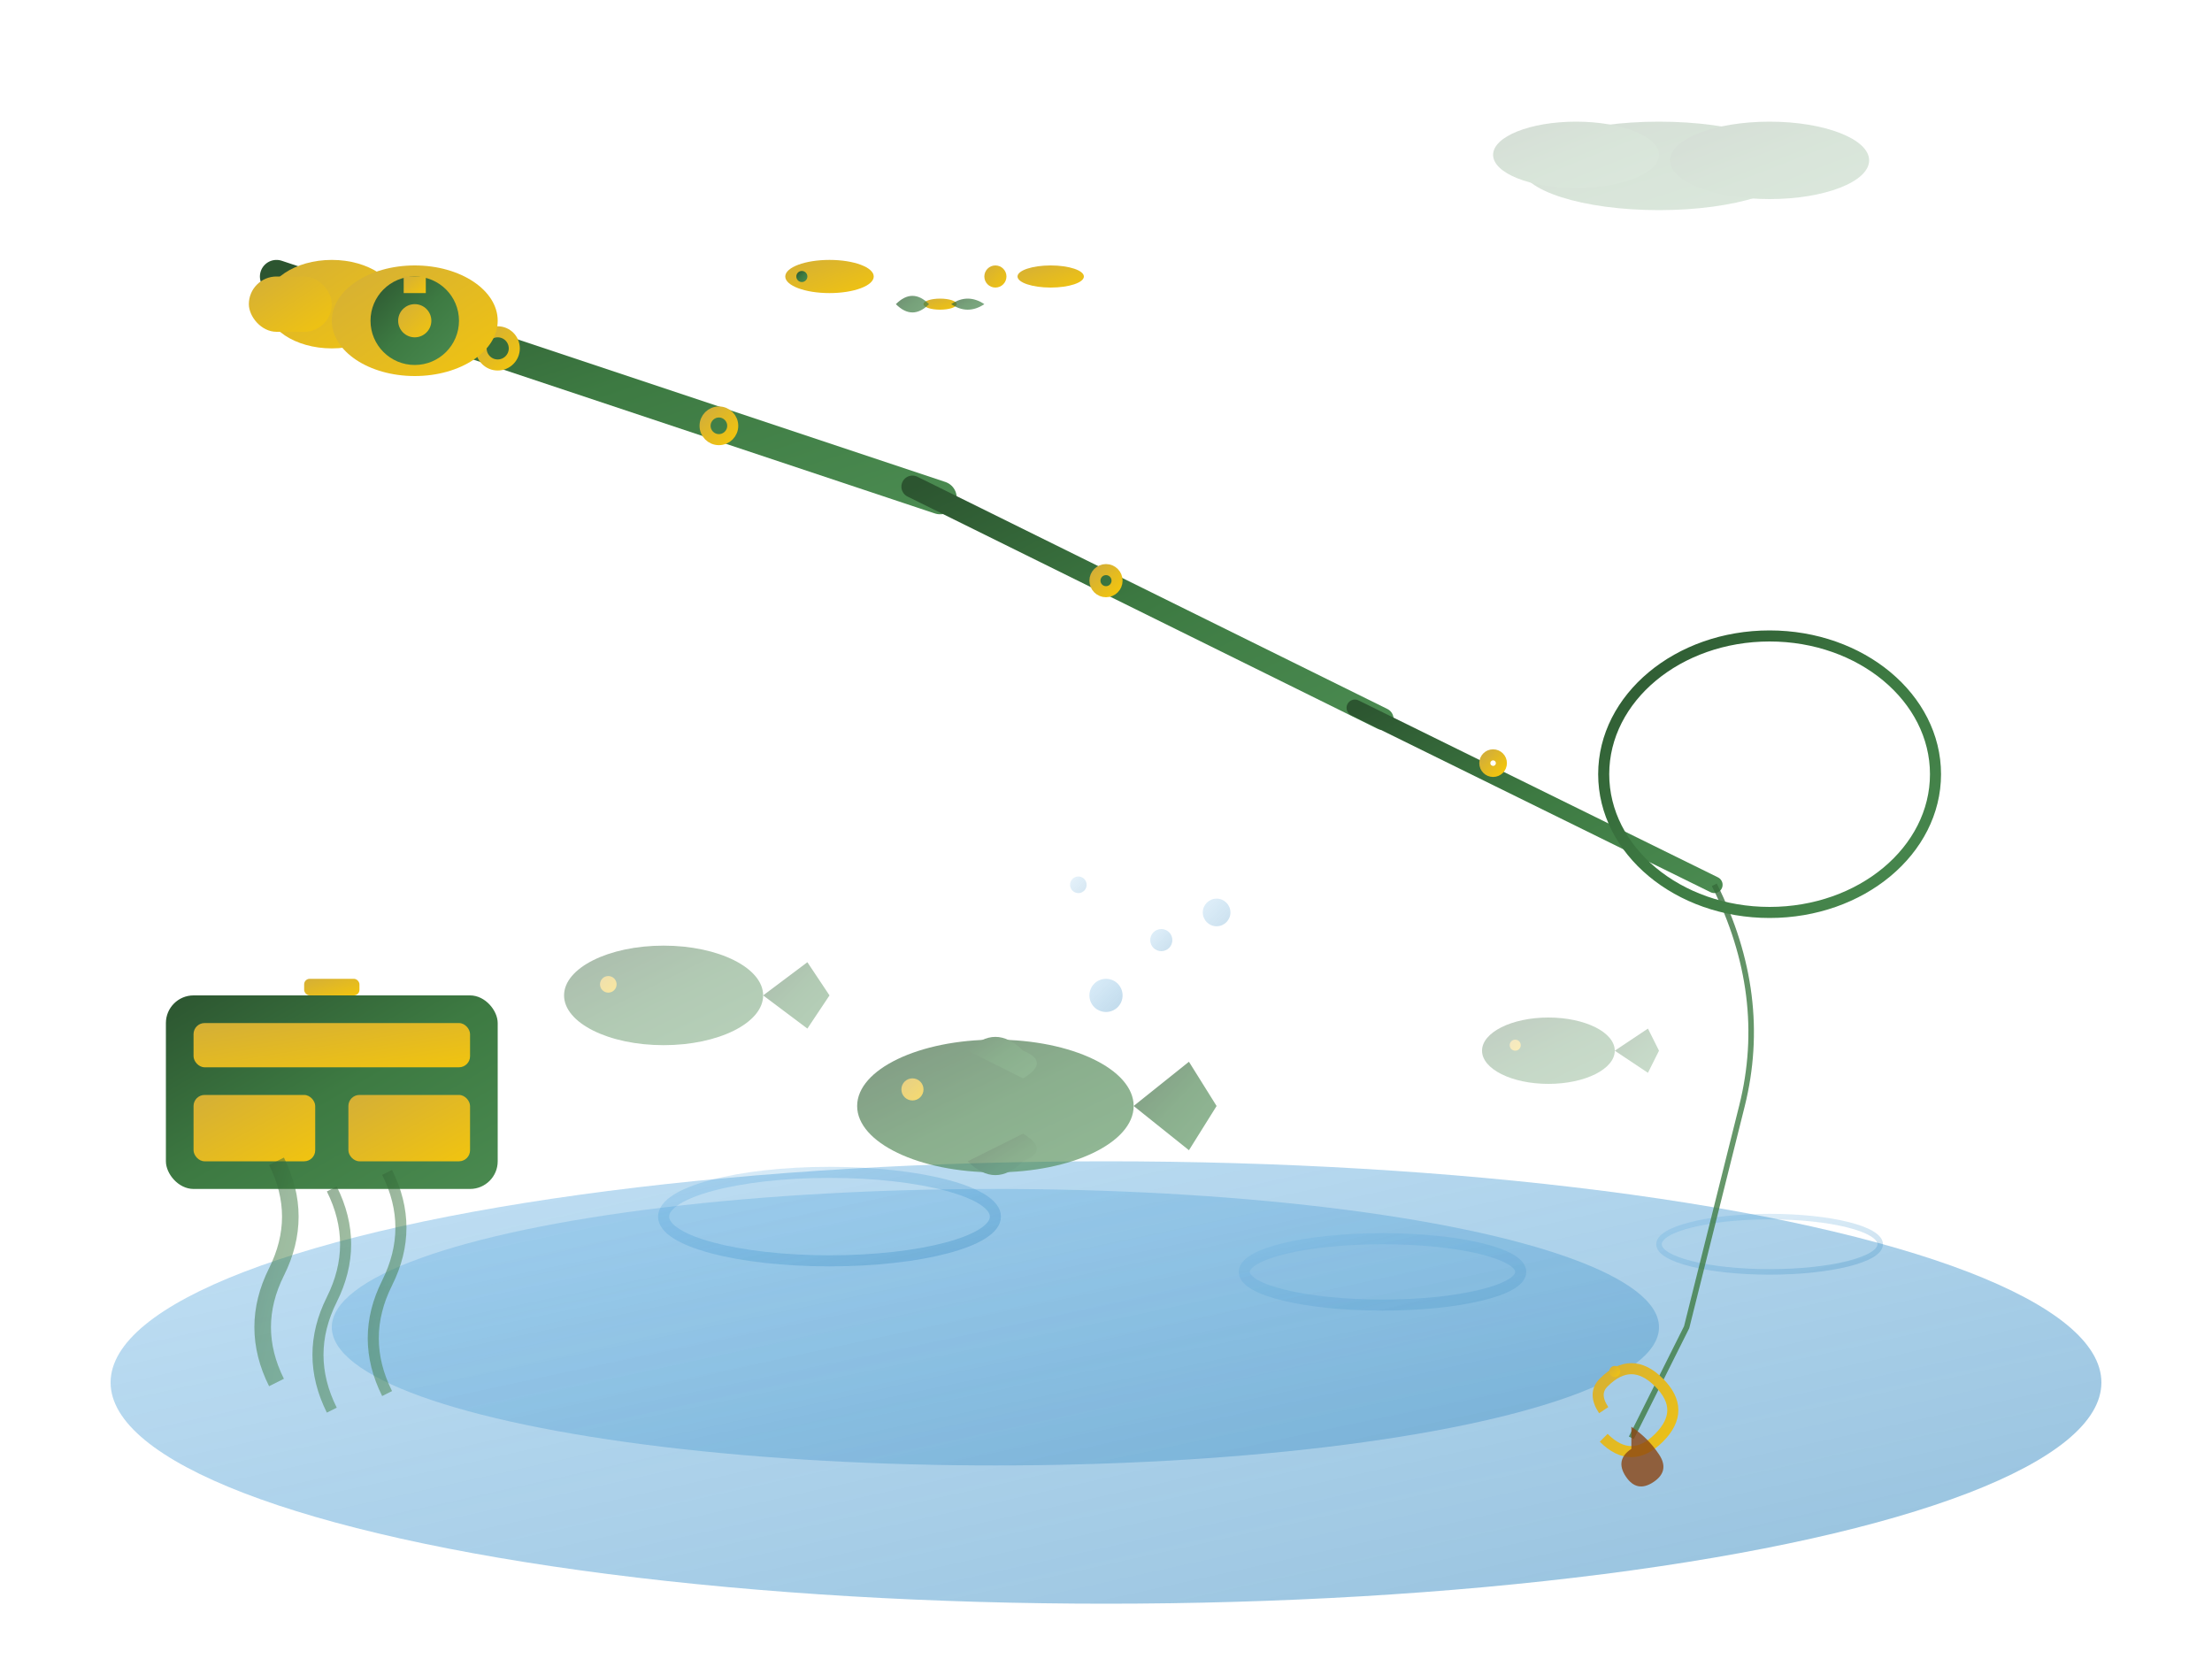 <svg xmlns="http://www.w3.org/2000/svg" viewBox="0 0 400 300" width="400" height="300">
  <defs>
    <linearGradient id="fishingGradient" x1="0%" y1="0%" x2="100%" y2="100%">
      <stop offset="0%" style="stop-color:#2c5530;stop-opacity:1" />
      <stop offset="50%" style="stop-color:#3d7a42;stop-opacity:1" />
      <stop offset="100%" style="stop-color:#4a8a50;stop-opacity:1" />
    </linearGradient>
    <linearGradient id="goldGradient" x1="0%" y1="0%" x2="100%" y2="100%">
      <stop offset="0%" style="stop-color:#d4af37;stop-opacity:1" />
      <stop offset="100%" style="stop-color:#f1c40f;stop-opacity:1" />
    </linearGradient>
    <linearGradient id="waterGradient" x1="0%" y1="0%" x2="100%" y2="100%">
      <stop offset="0%" style="stop-color:#3498db;stop-opacity:0.3" />
      <stop offset="100%" style="stop-color:#2980b9;stop-opacity:0.5" />
    </linearGradient>
  </defs>
  
  <!-- Background water elements -->
  <ellipse cx="200" cy="250" rx="180" ry="40" fill="url(#waterGradient)"/>
  <ellipse cx="180" cy="240" rx="120" ry="25" fill="url(#waterGradient)" opacity="0.7"/>
  
  <!-- Water ripples -->
  <ellipse cx="150" cy="220" rx="30" ry="8" fill="none" stroke="url(#waterGradient)" stroke-width="2" opacity="0.6"/>
  <ellipse cx="250" cy="230" rx="25" ry="6" fill="none" stroke="url(#waterGradient)" stroke-width="2" opacity="0.4"/>
  <ellipse cx="320" cy="225" rx="20" ry="5" fill="none" stroke="url(#waterGradient)" stroke-width="1" opacity="0.5"/>
  
  <!-- Fishing rod -->
  <g transform="translate(50, 50)">
    <!-- Rod sections -->
    <line x1="0" y1="0" x2="120" y2="40" stroke="url(#fishingGradient)" stroke-width="6" stroke-linecap="round"/>
    <line x1="115" y1="38" x2="200" y2="80" stroke="url(#fishingGradient)" stroke-width="4" stroke-linecap="round"/>
    <line x1="195" y1="78" x2="260" y2="110" stroke="url(#fishingGradient)" stroke-width="3" stroke-linecap="round"/>
    
    <!-- Rod handle -->
    <ellipse cx="10" cy="5" rx="12" ry="8" fill="url(#goldGradient)"/>
    <rect x="-5" y="0" width="15" height="10" fill="url(#goldGradient)" rx="5"/>
    
    <!-- Rod guides -->
    <circle cx="40" cy="13" r="3" fill="none" stroke="url(#goldGradient)" stroke-width="2"/>
    <circle cx="80" cy="27" r="2.5" fill="none" stroke="url(#goldGradient)" stroke-width="2"/>
    <circle cx="150" cy="55" r="2" fill="none" stroke="url(#goldGradient)" stroke-width="2"/>
    <circle cx="220" cy="88" r="1.5" fill="none" stroke="url(#goldGradient)" stroke-width="2"/>
    
    <!-- Reel -->
    <g transform="translate(25, 8)">
      <ellipse cx="0" cy="0" rx="15" ry="10" fill="url(#goldGradient)"/>
      <circle cx="0" cy="0" r="8" fill="url(#fishingGradient)"/>
      <circle cx="0" cy="0" r="3" fill="url(#goldGradient)"/>
      <rect x="-2" y="-8" width="4" height="3" fill="url(#goldGradient)"/>
    </g>
  </g>
  
  <!-- Fishing line -->
  <path d="M310 160 Q320 180 315 200 Q310 220 305 240 Q300 250 295 260" 
        stroke="url(#fishingGradient)" stroke-width="1" fill="none" opacity="0.8"/>
  
  <!-- Fishing hook and bait -->
  <g transform="translate(290, 260)">
    <!-- Hook -->
    <path d="M0 0 Q5 5 10 0 Q15 -5 10 -10 Q5 -15 0 -10 Q-2 -8 0 -5" 
          stroke="url(#goldGradient)" stroke-width="2" fill="none"/>
    <circle cx="2" cy="-12" r="1" fill="url(#goldGradient)"/>
    
    <!-- Worm bait -->
    <path d="M5 -2 Q8 0 10 3 Q12 6 9 8 Q6 10 4 7 Q2 4 5 2" 
          fill="#8B4513" opacity="0.8"/>
  </g>
  
  <!-- Fish silhouettes -->
  <g transform="translate(180, 200)" opacity="0.6">
    <!-- Large fish -->
    <ellipse cx="0" cy="0" rx="25" ry="12" fill="url(#fishingGradient)"/>
    <path d="M25 0 L35 -8 L40 0 L35 8 Z" fill="url(#fishingGradient)"/>
    <circle cx="-15" cy="-3" r="2" fill="url(#goldGradient)"/>
    <path d="M-5 -10 Q0 -15 5 -10 Q10 -8 5 -5" fill="url(#fishingGradient)"/>
    <path d="M-5 10 Q0 15 5 10 Q10 8 5 5" fill="url(#fishingGradient)"/>
  </g>
  
  <g transform="translate(120, 180)" opacity="0.4">
    <!-- Medium fish -->
    <ellipse cx="0" cy="0" rx="18" ry="9" fill="url(#fishingGradient)"/>
    <path d="M18 0 L26 -6 L30 0 L26 6 Z" fill="url(#fishingGradient)"/>
    <circle cx="-10" cy="-2" r="1.5" fill="url(#goldGradient)"/>
  </g>
  
  <g transform="translate(280, 190)" opacity="0.3">
    <!-- Small fish -->
    <ellipse cx="0" cy="0" rx="12" ry="6" fill="url(#fishingGradient)"/>
    <path d="M12 0 L18 -4 L20 0 L18 4 Z" fill="url(#fishingGradient)"/>
    <circle cx="-6" cy="-1" r="1" fill="url(#goldGradient)"/>
  </g>
  
  <!-- Fishing net -->
  <g transform="translate(320, 120)">
    <ellipse cx="0" cy="20" rx="30" ry="25" fill="none" stroke="url(#fishingGradient)" stroke-width="2"/>
    <line x1="-20" y1="0" x2="20" y2="0" stroke="url(#goldGradient)" stroke-width="3"/>
    
    <!-- Net pattern -->
    <g opacity="0.6">
      <line x1="-25" y1="10" x2="25" y2="10" stroke="url(#fishingGradient)" stroke-width="1"/>
      <line x1="-20" y1="20" x2="20" y2="20" stroke="url(#fishingGradient)" stroke-width="1"/>
      <line x1="-15" y1="30" x2="15" y2="30" stroke="url(#fishingGradient)" stroke-width="1"/>
      <line x1="-10" y1="40" x2="10" y2="40" stroke="url(#fishingGradient)" stroke-width="1"/>
      
      <line x1="-15" y1="5" x2="-15" y2="35" stroke="url(#fishingGradient)" stroke-width="1"/>
      <line x1="-5" y1="5" x2="-5" y2="35" stroke="url(#fishingGradient)" stroke-width="1"/>
      <line x1="5" y1="5" x2="5" y2="35" stroke="url(#fishingGradient)" stroke-width="1"/>
      <line x1="15" y1="5" x2="15" y2="35" stroke="url(#fishingGradient)" stroke-width="1"/>
    </g>
  </g>
  
  <!-- Tackle box -->
  <g transform="translate(30, 180)">
    <rect x="0" y="0" width="60" height="35" fill="url(#fishingGradient)" rx="5"/>
    <rect x="5" y="5" width="50" height="8" fill="url(#goldGradient)" rx="2"/>
    <rect x="5" y="18" width="22" height="12" fill="url(#goldGradient)" rx="2"/>
    <rect x="33" y="18" width="22" height="12" fill="url(#goldGradient)" rx="2"/>
    
    <!-- Handle -->
    <rect x="25" y="-3" width="10" height="3" fill="url(#goldGradient)" rx="1"/>
  </g>
  
  <!-- Fishing lures -->
  <g transform="translate(150, 50)">
    <!-- Spoon lure -->
    <ellipse cx="0" cy="0" rx="8" ry="3" fill="url(#goldGradient)"/>
    <circle cx="-5" cy="0" r="1" fill="url(#fishingGradient)"/>
    
    <!-- Fly lure -->
    <g transform="translate(20, 5)">
      <ellipse cx="0" cy="0" rx="3" ry="1" fill="url(#goldGradient)"/>
      <path d="M-2 0 Q-5 -3 -8 0 Q-5 3 -2 0" fill="url(#fishingGradient)" opacity="0.7"/>
      <path d="M2 0 Q5 -2 8 0 Q5 2 2 0" fill="url(#fishingGradient)" opacity="0.7"/>
    </g>
    
    <!-- Spinner -->
    <g transform="translate(40, 0)">
      <ellipse cx="0" cy="0" rx="6" ry="2" fill="url(#goldGradient)"/>
      <line x1="-6" y1="0" x2="-10" y2="0" stroke="url(#fishingGradient)" stroke-width="2"/>
      <circle cx="-10" cy="0" r="2" fill="url(#goldGradient)"/>
    </g>
  </g>
  
  <!-- Water plants -->
  <g transform="translate(50, 220)" opacity="0.5">
    <path d="M0 30 Q-5 20 0 10 Q5 0 0 -10" stroke="url(#fishingGradient)" stroke-width="3" fill="none"/>
    <path d="M10 35 Q5 25 10 15 Q15 5 10 -5" stroke="url(#fishingGradient)" stroke-width="2" fill="none"/>
    <path d="M20 32 Q15 22 20 12 Q25 2 20 -8" stroke="url(#fishingGradient)" stroke-width="2" fill="none"/>
  </g>
  
  <!-- Bubbles -->
  <circle cx="200" cy="180" r="3" fill="url(#waterGradient)" opacity="0.6"/>
  <circle cx="210" cy="170" r="2" fill="url(#waterGradient)" opacity="0.5"/>
  <circle cx="195" cy="160" r="1.5" fill="url(#waterGradient)" opacity="0.4"/>
  <circle cx="220" cy="165" r="2.5" fill="url(#waterGradient)" opacity="0.5"/>
  
  <!-- Background clouds -->
  <g transform="translate(300, 30)" opacity="0.2">
    <ellipse cx="0" cy="0" rx="25" ry="8" fill="url(#fishingGradient)"/>
    <ellipse cx="-15" cy="-2" rx="15" ry="6" fill="url(#fishingGradient)"/>
    <ellipse cx="20" cy="-1" rx="18" ry="7" fill="url(#fishingGradient)"/>
  </g>
</svg>
